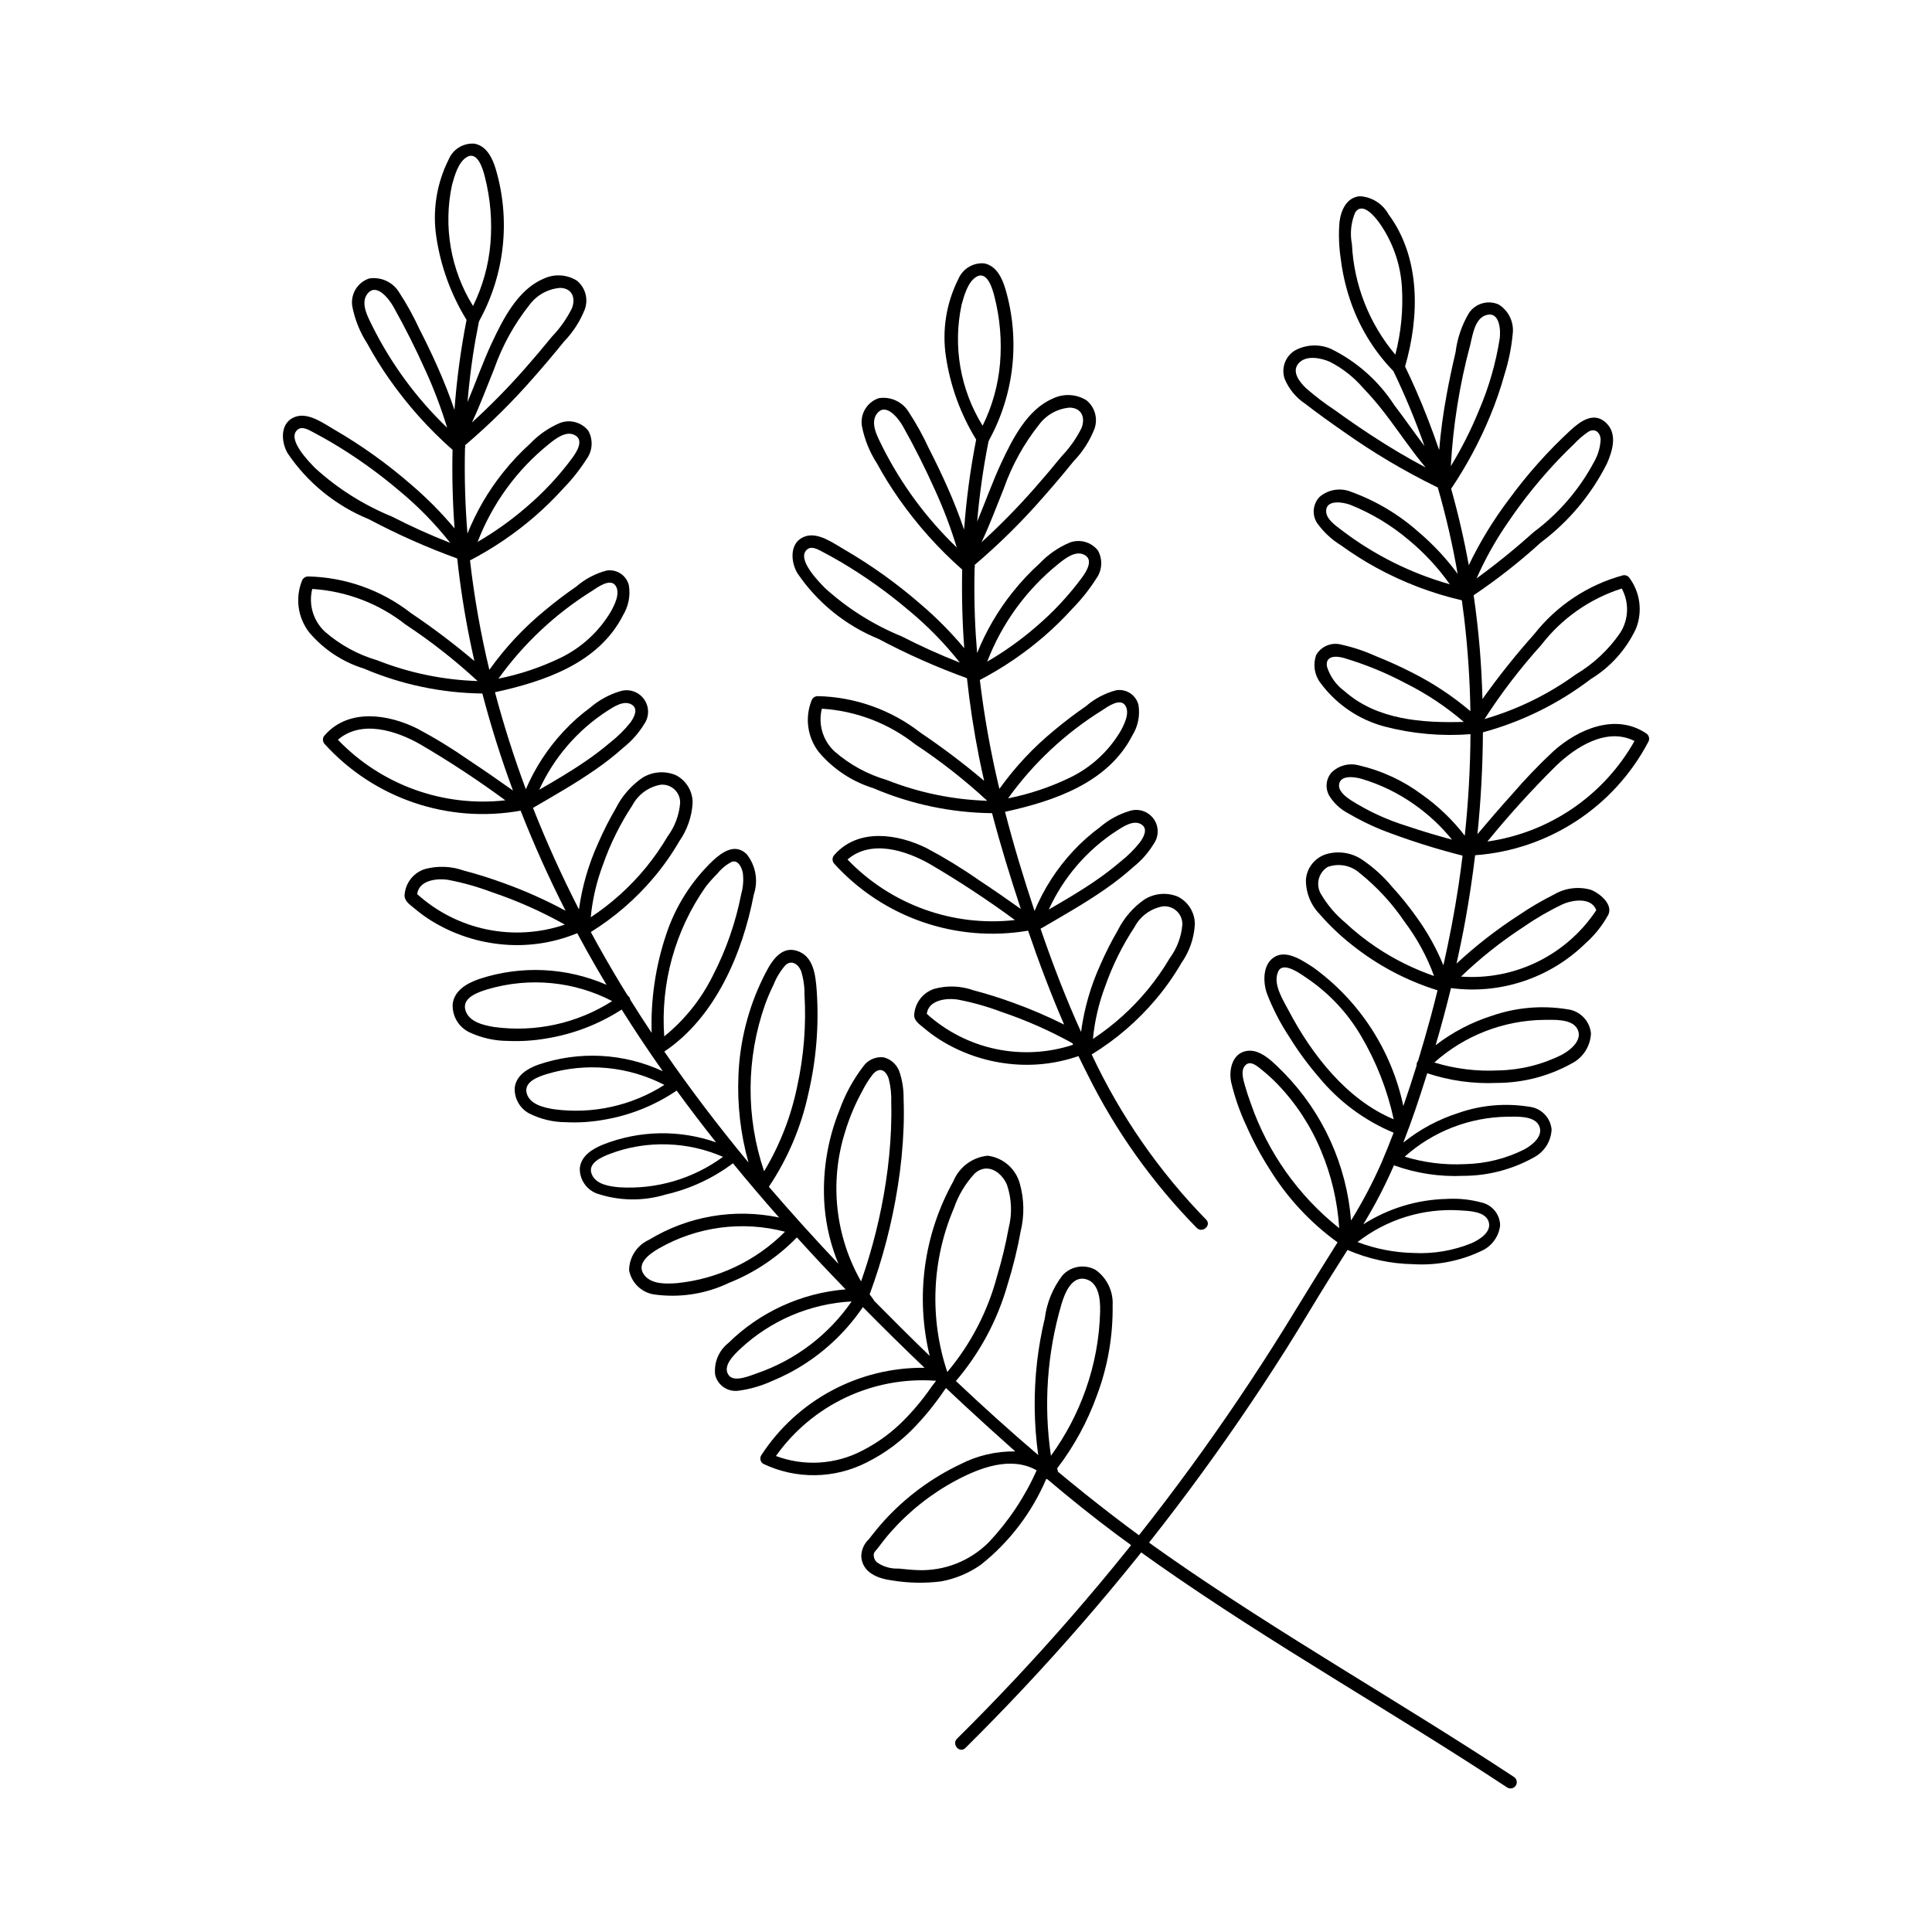 <?xml version="1.0" encoding="UTF-8"?>
<!-- Uploaded to: SVG Find, www.svgrepo.com, Generator: SVG Find Mixer Tools -->
<svg fill="#000000" width="800px" height="800px" version="1.1" viewBox="144 144 512 512" xmlns="http://www.w3.org/2000/svg">
 <g>
  <path d="m516.36 241.12c3.848-13.289 4.141-28.805-4.402-40.352-1.555-2.801-4.441-4.606-7.641-4.769-3.508 0.352-4.977 3.773-5.34 6.871-0.27 3.273-0.148 6.57 0.352 9.816 0.422 3.445 1.176 6.844 2.25 10.148 2.336 7.324 6.336 14.008 11.691 19.523 3.109 6.461 5.859 13.09 8.234 19.855-2.731-3.582-5.285-7.312-8.023-10.875v-0.004c-4.164-6.426-10.008-11.594-16.898-14.941-3.086-1.289-6.594-1.09-9.512 0.543-2.496 1.582-3.578 4.672-2.621 7.465 1.113 2.68 2.992 4.969 5.406 6.574 3.383 2.617 6.875 5.106 10.387 7.543 7.762 5.492 15.949 10.352 24.492 14.531 0.09 0.043 0.184 0.078 0.281 0.105 2.176 7.539 3.938 15.195 5.277 22.93-3.008-4.086-6.481-7.809-10.352-11.09-5.231-4.66-11.301-8.277-17.891-10.66-2.801-1.141-6.004-0.637-8.316 1.316-1.828 1.871-2.117 4.766-0.688 6.965 1.715 2.394 3.894 4.418 6.41 5.953 2.969 2.156 6.074 4.121 9.293 5.883 7.121 3.898 14.742 6.801 22.652 8.633 0.227 1.598 0.438 3.199 0.633 4.805h-0.004c0.965 8.16 1.512 16.363 1.641 24.578-4.695-3.984-9.848-7.398-15.344-10.172-3.148-1.617-6.375-3.078-9.66-4.391v0.004c-2.934-1.336-5.996-2.363-9.141-3.062-2.594-0.73-5.352 0.383-6.711 2.707-0.938 2.586-0.457 5.477 1.27 7.621 4.184 5.586 10.133 9.594 16.879 11.375 7.414 1.93 15.094 2.609 22.73 2.016-0.055 8.984-0.559 17.953-1.512 26.902-3.219-4.18-7.043-7.852-11.348-10.895-4.988-3.715-10.691-6.356-16.75-7.754-2.566-0.684-5.301 0.035-7.199 1.887-1.5 1.707-1.754 4.176-0.629 6.148 1.199 1.965 2.91 3.566 4.945 4.641 2.82 1.66 5.758 3.121 8.785 4.367 7.059 2.734 14.277 5.035 21.613 6.894-0.328 2.656-0.68 5.309-1.078 7.949-1.07 7.086-2.43 14.121-4.004 21.113v0.004c-1.871-4.559-4.281-8.875-7.18-12.859-1.969-2.773-4.106-5.422-6.402-7.93-2.312-2.789-5.012-5.231-8.02-7.25-2.812-1.859-6.305-2.371-9.527-1.398-2.957 0.957-5.051 3.598-5.301 6.695-0.055 3.457 1.277 6.793 3.703 9.258 2.551 2.926 5.367 5.609 8.414 8.012 6.766 5.418 14.484 9.52 22.762 12.094-0.586 2.367-1.184 4.731-1.82 7.078-1.051 3.863-2.164 7.727-3.336 11.586l-0.066 0.105c-0.246 0.32-0.359 0.727-0.312 1.125-1.113 3.613-2.289 7.207-3.531 10.781-3.117-14.762-11.602-27.836-23.812-36.695-2.598-1.676-6.766-4.609-9.953-3.023-3.543 1.762-3.504 6.695-2.387 9.895v-0.004c1.555 4.035 3.543 7.891 5.926 11.496 2.301 3.727 4.891 7.266 7.75 10.582 5.32 6.492 12.152 11.574 19.895 14.809-1.039 2.719-2.121 5.422-3.262 8.086h-0.004c-2.316 5.242-4.992 10.316-8.008 15.188-1.172-14.691-7.445-28.512-17.734-39.066-2.402-2.367-5.918-6.312-9.621-5.918-4.09 0.438-5.117 4.977-4.414 8.359h0.004c0.941 3.981 2.293 7.852 4.035 11.555 1.742 3.957 3.789 7.773 6.117 11.418 4.672 7.602 10.801 14.207 18.035 19.43-3.703 5.91-7.394 11.816-11.02 17.777-7.762 12.762-15.996 25.223-24.703 37.379v0.004c-17.402 24.301-36.613 47.258-57.469 68.668-2.523 2.59-5.074 5.16-7.644 7.703-1.516 1.5 0.691 3.981 2.211 2.477l-0.004-0.004c21.449-21.238 41.27-44.062 59.293-68.277 9.047-12.16 17.625-24.652 25.73-37.477 4.074-6.445 7.914-13.035 11.977-19.488 1.418-2.25 2.848-4.492 4.266-6.742 5.5 2.387 11.41 3.668 17.402 3.773 6.207 0.379 12.406-0.82 18.023-3.484 2.766-1.207 4.68-3.797 5.019-6.797-0.043-2.926-2.094-5.445-4.953-6.074-3.008-0.812-6.129-1.133-9.238-0.941-7.832 0.184-15.465 2.516-22.062 6.738 1.078-1.801 2.133-3.613 3.141-5.453 1.812-3.309 3.453-6.719 4.977-10.191 5.891 2.133 12.148 3.078 18.406 2.789 6.488-0.012 12.867-1.668 18.543-4.812 2.848-1.441 4.695-4.309 4.828-7.496-0.305-3.16-2.793-5.676-5.953-6.008-6.269-1.012-12.691-0.449-18.691 1.637-5.328 1.695-10.297 4.359-14.652 7.867 2.363-6.039 4.418-12.211 6.332-18.379h-0.004c5.953 1.977 12.219 2.848 18.484 2.566 6.918-0.016 13.719-1.781 19.77-5.133 3.035-1.535 5.004-4.594 5.148-7.992-0.324-3.371-2.977-6.051-6.348-6.406-6.684-1.078-13.535-0.477-19.93 1.746-5.383 1.711-10.422 4.348-14.891 7.797 1.477-5.016 2.836-10.066 4.074-15.148h-0.004c13.027 1.746 26.133-2.59 35.551-11.758 2.481-2.191 4.562-4.793 6.156-7.695 1.289-2.824-2.422-5.758-4.684-6.606l-0.004 0.004c-3.242-0.914-6.715-0.477-9.629 1.215-3.266 1.633-6.422 3.484-9.441 5.539-5.852 3.785-11.363 8.07-16.469 12.812 0.883-4.019 1.719-8.055 2.441-12.105 0.984-5.512 1.812-11.047 2.481-16.609h0.004c19.434-1.418 36.766-12.75 45.859-29.98 0.473-0.773 0.258-1.785-0.492-2.293-8.121-5.457-18.016-1.184-24.562 4.648v-0.004c-3.879 3.621-7.555 7.453-11.016 11.473-3.129 3.469-6.18 7.008-9.184 10.582 0.918-8.973 1.402-17.973 1.453-27 10.348-2.805 20.055-7.598 28.574-14.102 5.215-3.176 9.375-7.816 11.973-13.34 1.832-4.559 1.133-9.742-1.844-13.648-0.398-0.449-1.004-0.648-1.59-0.52-9.289 2.531-17.523 7.981-23.48 15.547-4.898 5.488-9.488 11.242-13.75 17.238-0.133-4.473-0.348-8.941-0.723-13.406-0.395-4.711-0.934-9.41-1.613-14.094v0.004c6.262-4.223 12.211-8.898 17.797-13.98 7.402-5.535 13.414-12.719 17.551-20.98 1.488-3.422 2.848-7.945-0.387-10.859-3.199-2.887-6.742-0.238-9.266 2.066-6.047 5.582-11.535 11.742-16.387 18.395-4.102 5.43-7.656 11.254-10.602 17.387-1.234-6.82-2.793-13.57-4.676-20.25v-0.004c4.086-6.07 7.555-12.535 10.348-19.301 1.5-3.617 2.777-7.324 3.828-11.098 1.074-3.426 1.789-6.957 2.133-10.531 0.426-3.148-1.039-6.25-3.742-7.918-2.801-1.223-6.074-0.289-7.809 2.223-1.914 3.199-3.137 6.762-3.582 10.461-0.871 3.699-1.668 7.414-2.352 11.152h0.004c-0.918 4.883-1.586 9.812-2 14.766-1.848-5.457-3.93-10.832-6.25-16.125-0.891-2.027-1.828-4.035-2.789-6.031zm-14.086-32.43c-0.559-2.84-0.246-5.785 0.895-8.445 1.973-2.816 5.125 1.133 6.312 2.734 3.555 4.992 5.644 10.883 6.035 17 0.379 6.059-0.211 12.137-1.742 18.012-6.938-8.242-10.98-18.535-11.5-29.301zm-26.77 227.82c-0.598-1.605-1.129-3.234-1.598-4.887-0.449-1.59-1.219-4.059 0.203-5.394 1.355-1.273 3.176 0.402 4.266 1.273h0.004c1.469 1.184 2.863 2.453 4.176 3.809 4.898 5.102 8.805 11.066 11.516 17.598 2.754 6.539 4.387 13.492 4.832 20.57-10.766-8.551-18.879-19.984-23.398-32.969zm55.449 28.254c2.258 0.152 6.371 0.227 7.441 2.703 1.23 2.852-2.266 5.043-4.371 5.973h0.004c-4.875 1.992-10.129 2.883-15.387 2.613-5.086-0.109-10.121-1.086-14.875-2.894 7.731-6.031 17.402-9.016 27.188-8.395zm-45.488-53.023c-1.48-2.824-4.238-7.008-2.719-10.297 1.359-2.945 6.438 1.016 8.137 2.156v-0.004c5.625 3.914 10.332 9.004 13.797 14.918 4.051 6.859 6.977 14.32 8.664 22.105-12.48-5.188-21.793-17.27-27.875-28.879zm58.031 28.199c2.422-0.016 6.902-0.301 8.285 2.207 1.512 2.742-1.68 5.301-3.75 6.422h0.004c-4.918 2.481-10.328 3.828-15.836 3.938-5.387 0.273-10.781-0.395-15.941-1.973 7.504-6.703 17.18-10.465 27.242-10.594zm9.656-25.664c2.582-0.016 7.359-0.32 8.836 2.352 1.613 2.922-1.793 5.652-4 6.848h0.004c-5.242 2.644-11.012 4.082-16.883 4.199-5.746 0.293-11.496-0.418-16.996-2.102 8-7.148 18.316-11.16 29.043-11.297zm-52.73-25.844c-2.441-2.035-4.523-4.465-6.156-7.188-0.82-1.188-1.117-2.656-0.828-4.066 0.293-1.41 1.148-2.641 2.371-3.406 2.938-1.094 6.242-0.461 8.566 1.641 4.582 3.676 8.582 8.023 11.867 12.891 3.293 4.371 5.922 9.203 7.797 14.344-5.43-1.871-10.59-4.438-15.355-7.637-2.926-1.965-5.691-4.168-8.262-6.578zm57.715-4.801c2.731-1.207 7.613-1.879 8.895 1.578-3.875 5.852-9.238 10.566-15.539 13.66s-13.312 4.453-20.312 3.938c5.164-4.957 10.789-9.414 16.793-13.305 3.223-2.231 6.621-4.195 10.164-5.871zm-57.855-56.492c-2.199-1.609-3.82-3.887-4.625-6.492-0.484-2.891 2.348-2.867 4.379-2.305v-0.004c5.711 1.688 11.238 3.945 16.492 6.742 5.531 2.762 10.699 6.199 15.387 10.234-11.055 0.312-23.039-0.543-31.633-8.176zm1.57 28.836c-1.215-0.836-3.137-2.281-2.992-3.965 0.242-2.801 4.301-2.098 6.016-1.598h0.004c4.977 1.488 9.676 3.777 13.918 6.777 3.754 2.633 7.121 5.777 10.008 9.336-4.031-1.129-8.055-2.277-12.016-3.641-5.266-1.621-10.289-3.945-14.938-6.91zm54.414-8.922c5.316-5.148 13.551-10.398 20.895-6.68-8.148 14.461-22.559 24.309-38.992 26.641 5.676-6.969 11.715-13.633 18.098-19.961zm17.516-47.086c2.019 3.715 1.855 8.234-0.438 11.785-3.078 4.465-7.086 8.215-11.746 10.984-7.316 5.301-15.496 9.297-24.176 11.812 4.477-6.941 9.508-13.508 15.043-19.641 5.418-7.031 12.855-12.246 21.316-14.941zm-74.238-15.473c-1.48-1.133-4.09-2.879-4.106-5.004-0.023-3.25 4.602-2.394 6.422-1.707 5.586 2.242 10.781 5.359 15.379 9.242 4.168 3.434 7.859 7.406 10.98 11.816-10.375-2.934-20.105-7.801-28.676-14.344zm43.965-1.883h-0.004c4.188-6.207 8.902-12.043 14.102-17.434 1.133-1.172 2.289-2.32 3.469-3.441 1.152-1.242 2.441-2.356 3.84-3.312 1.715-1 3.113 0.062 3.266 1.949h0.004c-0.078 2.102-0.664 4.148-1.711 5.973-3.883 7.312-9.34 13.676-15.977 18.625-4.856 4.359-9.922 8.469-15.191 12.316 2.266-5.141 5.008-10.055 8.199-14.676zm-45.609-29.816c-2.711-1.785-5.301-3.75-7.75-5.887-1.617-1.543-3.914-4.273-2.098-6.516 1.941-2.398 5.988-1.559 8.371-0.512v0.004c3.356 1.707 6.34 4.055 8.793 6.906 2.055 2.141 3.988 4.394 5.789 6.75 3.637 4.731 6.949 9.754 10.785 14.332-4.965-2.613-9.785-5.5-14.477-8.582-3.188-2.09-6.324-4.258-9.414-6.496zm35.727-17.395c0.645-2.609 1.191-7.031 4.277-7.914 3.547-1.016 3.832 4.035 3.535 6.242-1.031 6.516-2.863 12.883-5.461 18.945-2.094 5.148-4.602 10.117-7.496 14.859 0.602-10.859 2.324-21.625 5.144-32.129z"/>
  <path d="m404.75 213.79c-2.918-0.211-5.644 1.465-6.781 4.16-3.215 6.379-4.359 13.602-3.273 20.66 1.168 7.758 3.891 15.199 7.996 21.883-1.547 7.879-2.613 15.848-3.199 23.859-1.324-3.891-2.844-7.715-4.512-11.465-1.516-3.41-3.144-6.773-4.848-10.098l0.004 0.004c-1.527-3.316-3.293-6.512-5.289-9.566-1.656-2.742-4.805-4.211-7.969-3.707-3.113 1.043-5.004 4.191-4.457 7.43 0.684 3.504 2.031 6.844 3.969 9.84 1.77 3.25 3.723 6.394 5.852 9.422 4.824 6.883 10.445 13.168 16.75 18.73-0.152 6.949 0.027 13.898 0.543 20.844h0.004c-3.5-4.191-7.344-8.078-11.5-11.621-6.293-5.481-13.09-10.355-20.309-14.551-2.856-1.648-6.852-4.625-10.32-3.477-4.191 1.391-3.973 6.551-2.133 9.703v0.004c5.293 7.828 12.789 13.91 21.543 17.477 7.555 4.016 15.387 7.496 23.43 10.41 0.754 6.996 1.82 13.949 3.191 20.863 0.422 2.117 0.879 4.227 1.359 6.332v-0.004c-5.383-4.555-11.012-8.812-16.863-12.754-7.793-6.07-17.336-9.469-27.211-9.684-0.742-0.004-1.406 0.461-1.66 1.16-1.816 4.562-1.094 9.75 1.906 13.641 3.82 4.527 8.855 7.859 14.516 9.609 9.934 4.246 20.609 6.488 31.414 6.606 2.238 8.547 4.852 16.996 7.621 25.383-3.668-2.609-7.367-5.172-11.121-7.652v0.004c-4.414-3.086-9.012-5.902-13.766-8.434-7.633-3.805-18.121-5.453-24.469 1.695h0.004c-0.664 0.621-0.723 1.652-0.137 2.344 12.977 14.328 32.367 21.039 51.422 17.797 2.875 8.41 6.008 16.738 9.547 24.891v-0.004c-4.34-2.168-8.797-4.086-13.359-5.734-3.496-1.277-7.047-2.414-10.648-3.348-3.352-1.199-6.992-1.332-10.426-0.387-3.055 1.016-5.164 3.809-5.312 7.023 0.066 1.543 1.441 2.387 2.539 3.312 1.336 1.137 2.75 2.18 4.231 3.125 5.543 3.492 11.809 5.68 18.32 6.398 6.227 0.711 12.531 0.012 18.453-2.039 0.777 1.621 1.574 3.231 2.391 4.836v-0.004c7.441 15.012 17.215 28.75 28.957 40.703 1.512 1.5 3.992-0.703 2.477-2.211v0.004c-12.492-12.781-22.742-27.574-30.32-43.762 6.41-3.93 12.152-8.863 17.004-14.617 2.547-3.016 4.82-6.254 6.805-9.668 2.09-2.992 3.312-6.504 3.527-10.148 0.035-3.121-1.707-5.988-4.496-7.387-2.906-1.203-6.215-0.922-8.875 0.754-2.984 2.082-5.402 4.879-7.031 8.137-1.727 2.965-3.277 6.027-4.644 9.176-2.57 5.644-4.289 11.637-5.109 17.785-3.867-8.531-7.25-17.293-10.301-26.098-0.148-0.43-0.293-0.859-0.438-1.289v0.004c0.113-0.039 0.223-0.09 0.328-0.148 5.68-3.309 11.406-6.543 16.805-10.305 2.629-1.816 5.144-3.793 7.523-5.926 2.121-1.699 3.926-3.754 5.34-6.074 1.426-2.008 1.402-4.703-0.059-6.684-1.461-1.98-4.027-2.801-6.367-2.031-2.871 0.867-5.527 2.32-7.801 4.273-2.586 1.902-4.988 4.043-7.172 6.394-4.301 4.633-7.746 9.992-10.18 15.828-2.894-8.688-5.547-17.441-7.824-26.277 12.996-2.852 27.328-7.664 33.773-20.305h0.004c1.469-2.383 2.031-5.215 1.594-7.981-0.637-2.648-3.199-4.359-5.887-3.938-2.981 0.777-5.742 2.234-8.066 4.254-2.887 1.992-5.684 4.109-8.371 6.363-5.512 4.516-10.398 9.738-14.543 15.531-2.281-9.516-4.012-19.152-5.18-28.867 6.113-3.191 11.836-7.078 17.059-11.59 2.688-2.328 5.231-4.824 7.613-7.465 2.305-2.363 4.363-4.957 6.137-7.738 1.621-2.195 1.812-5.133 0.488-7.519-1.777-2.262-4.816-3.106-7.504-2.086-2.973 1.258-5.66 3.117-7.891 5.453-2.617 2.371-5.035 4.953-7.234 7.715-3.894 4.883-7.055 10.309-9.387 16.105-0.273-3.25-0.48-6.508-0.598-9.781-0.152-4.266-0.172-8.531-0.066-12.801h0.004c0.07-0.223 0.082-0.461 0.023-0.688l0.004-0.129c0.039-0.027 0.078-0.047 0.117-0.082v0.004c6.492-5.531 12.559-11.539 18.156-17.973 2.715-3.074 5.359-6.207 7.938-9.398 2.391-2.469 4.269-5.387 5.523-8.59 0.961-2.707 0.113-5.731-2.113-7.543-2.723-1.703-6.133-1.863-9.004-0.434-6.672 2.859-10.621 10.691-13.531 16.906-2.391 5.106-4.25 10.457-6.441 15.652 0.605-7.117 1.605-14.199 3-21.207 0.074-0.121 0.133-0.25 0.168-0.387 6.695-12.242 8.25-26.641 4.316-40.027-0.836-2.867-2.418-6.234-5.691-6.809zm-39.551 129.38c-3.129-2.879-4.434-7.234-3.402-11.359 9.02 0.559 17.652 3.852 24.75 9.441 6.754 4.461 13.133 9.465 19.074 14.961-9.125-0.289-18.133-2.152-26.621-5.508-5.09-1.488-9.801-4.059-13.801-7.535zm3.402 28.605c6.207-5.359 15.379-2.465 21.863 1.227h-0.004c7.758 4.547 15.27 9.492 22.512 14.82-16.484 1.852-32.887-4.082-44.375-16.047zm21.012 40.902c0.445-3.672 5.168-4.258 8.234-3.773 3.887 0.742 7.703 1.812 11.406 3.207 6.559 2.203 12.906 5 18.957 8.359l0.184 0.395c-6.609 2.18-13.684 2.57-20.496 1.133-6.809-1.438-13.121-4.652-18.289-9.316zm55.09-23.062h-0.004c1.523-2.848 4.262-4.84 7.438-5.418 1.367-0.141 2.723 0.324 3.723 1.266 0.996 0.945 1.535 2.277 1.469 3.648-0.277 3.168-1.418 6.199-3.301 8.762-1.711 2.891-3.633 5.648-5.75 8.25-4.188 5.109-9.121 9.562-14.637 13.203 0.457-4.75 1.539-9.418 3.223-13.887 1.949-5.574 4.582-10.891 7.836-15.824zm-4.684-25.508c1.738-1.109 4.492-2.965 6.551-1.574 1.77 1.195 0.406 3.492-0.52 4.758h-0.004c-1.531 1.906-3.281 3.633-5.211 5.141-2.051 1.742-4.195 3.379-6.414 4.902-4.023 2.777-8.246 5.246-12.48 7.695v0.004c3.902-8.559 10.176-15.82 18.074-20.926zm-4.047-31.797c1.418-0.93 4.918-3.543 6.285-1.273 1.238 2.059-0.453 5.231-1.465 7.012h-0.008c-3.16 5.211-7.762 9.395-13.25 12.035-5.211 2.516-10.715 4.359-16.387 5.492 6.672-9.305 15.102-17.207 24.816-23.266zm-73.363-32.492c-1.574-1.621-7.859-7.894-4.574-10.309 1.25-0.918 3.144 0.316 4.281 0.914 1.5 0.785 2.977 1.605 4.434 2.465l0.004-0.004c6.332 3.738 12.336 8.004 17.945 12.758 5.043 4.152 9.629 8.832 13.676 13.961-5.258-2.062-10.41-4.387-15.438-6.969-7.473-3.047-14.355-7.387-20.328-12.816zm61.891-6.398c1.781-1.426 4.648-3.738 7.047-2.285 2.234 1.355 0.332 4.332-0.73 5.812l0.004-0.004c-3.578 4.863-7.707 9.293-12.309 13.199-4 3.457-8.316 6.539-12.891 9.195 3.894-10.156 10.41-19.098 18.883-25.922zm-46.703-31.145c-1.172-2.394-3.359-6.184-1.355-8.707 2.418-3.043 5.777 1.512 6.848 3.414 3.086 5.484 5.922 11.141 8.496 16.883v-0.004c2.258 4.941 4.184 10.023 5.762 15.223-8.07-7.742-14.75-16.809-19.75-26.809zm41.59-5.777c1.934-2.582 4.879-4.211 8.094-4.473 3.234 0.062 4.195 2.719 3.125 5.43-1.367 2.738-3.141 5.25-5.262 7.461-2.34 2.871-4.731 5.695-7.176 8.477v-0.004c-4.418 5.031-9.113 9.812-14.059 14.32 2.211-4.652 3.981-9.52 5.922-14.285h-0.004c2.156-6.125 5.32-11.844 9.359-16.926zm-11.848-33.91c1.477 5.766 1.98 11.738 1.484 17.668-0.488 5.762-2.055 11.379-4.617 16.562-5.934-9.578-7.926-21.078-5.566-32.094 0.664-2.352 1.625-5.992 3.891-7.352 2.941-1.766 4.324 3.301 4.809 5.215z"/>
  <path d="m269.7 182.07c-2.922-0.207-5.648 1.465-6.785 4.16-3.211 6.379-4.356 13.602-3.269 20.664 1.168 7.758 3.887 15.199 7.996 21.879-1.547 7.879-2.617 15.844-3.203 23.852-1.324-3.887-2.844-7.707-4.508-11.453-1.516-3.41-3.144-6.773-4.848-10.098h0.004c-1.527-3.316-3.297-6.512-5.293-9.566-1.652-2.742-4.805-4.207-7.969-3.707-3.109 1.043-5 4.191-4.457 7.43 0.684 3.504 2.031 6.844 3.973 9.84 1.77 3.25 3.723 6.394 5.848 9.422 4.824 6.879 10.441 13.164 16.742 18.719-0.16 6.941 0.02 13.883 0.531 20.824-3.492-4.176-7.332-8.055-11.473-11.586-6.293-5.484-13.094-10.355-20.309-14.551-2.859-1.648-6.852-4.625-10.32-3.477-4.191 1.391-3.973 6.551-2.133 9.703 5.293 7.828 12.789 13.91 21.539 17.48 7.547 4.008 15.367 7.481 23.398 10.398 0.785 7.262 1.906 14.48 3.367 21.66 0.375 1.844 0.766 3.68 1.184 5.512h-0.004c-5.371-4.547-10.988-8.793-16.828-12.723-7.789-6.074-17.336-9.473-27.211-9.688-0.742-0.004-1.406 0.461-1.656 1.16-1.82 4.566-1.098 9.75 1.902 13.641 3.82 4.527 8.859 7.863 14.516 9.613 9.93 4.238 20.594 6.481 31.391 6.606 2.277 8.695 4.981 17.266 8.113 25.715-3.82-2.723-7.672-5.398-11.59-7.981v-0.004c-4.414-3.086-9.008-5.902-13.762-8.434-7.633-3.805-18.121-5.453-24.469 1.695-0.66 0.621-0.719 1.652-0.133 2.344 13.105 14.484 32.758 21.18 51.984 17.711 3.539 9.027 7.512 17.871 11.914 26.523h-0.004c-5.238-2.832-10.684-5.266-16.285-7.285-3.496-1.277-7.047-2.418-10.648-3.348h-0.004c-3.352-1.199-6.992-1.332-10.426-0.387-3.051 1.016-5.164 3.809-5.312 7.023 0.066 1.543 1.441 2.387 2.539 3.312 1.34 1.137 2.754 2.18 4.231 3.129 5.543 3.488 11.809 5.68 18.32 6.398 7.027 0.801 14.145-0.195 20.68-2.894 0.848 1.586 1.707 3.168 2.582 4.738 1.676 3.012 3.41 5.984 5.176 8.938v0.004c-10.633-4.629-22.594-5.191-33.613-1.582-3.144 1.07-6.617 2.902-7.144 6.535-0.246 3.215 1.512 6.25 4.426 7.637 3.18 1.48 6.644 2.262 10.152 2.281 3.438 0.152 6.883-0.066 10.273-0.656 7.098-1.152 13.879-3.758 19.922-7.656 3.484 5.543 7.113 10.988 10.891 16.336v0.004c-10.367-4.809-22.188-5.426-33-1.73-2.828 1.008-5.894 2.856-6.238 6.148v0.004c-0.129 2.797 1.352 5.422 3.816 6.758 3 1.516 6.309 2.312 9.668 2.332 3.32 0.168 6.644-0.035 9.914-0.609 6.996-1.141 13.656-3.793 19.523-7.769 3.383 4.641 6.863 9.211 10.441 13.711h-0.004c-9.711-3.394-20.32-3.191-29.895 0.578-2.777 1.113-5.879 2.965-6.207 6.258l-0.004-0.004c-0.09 2.914 1.641 5.57 4.336 6.668 5.949 2.055 12.395 2.172 18.41 0.336 6.461-1.477 12.539-4.297 17.836-8.281 3.984 4.867 8.062 9.656 12.23 14.371h-0.004c-11.82-2.488-24.148-0.375-34.469 5.906-3.18 1.434-5.238 4.582-5.277 8.07 0.609 3.231 3.137 5.762 6.371 6.375 6.859 1.016 13.863-0.043 20.117-3.035 6.773-2.707 12.898-6.812 17.977-12.047 2.086 2.301 4.184 4.582 6.301 6.848 2.184 2.332 4.406 4.625 6.625 6.926-11.711 0.949-22.715 5.984-31.094 14.223-2.551 2.016-3.871 5.211-3.484 8.438 0.684 2.805 3.398 4.621 6.254 4.184 3.117-0.426 6.152-1.316 9.004-2.648 3.098-1.273 6.066-2.844 8.859-4.691 5.934-3.902 11.039-8.938 15.027-14.812 5.363 5.445 10.805 10.805 16.332 16.086-17.426-0.176-33.73 8.555-43.242 23.152-0.492 0.77-0.273 1.793 0.492 2.293 8.719 4.164 18.879 4.019 27.477-0.387 4.879-2.434 9.281-5.719 12.996-9.707 1.836-1.93 3.559-3.961 5.16-6.086 0.816-1.078 1.609-2.18 2.371-3.297 0.145-0.207 0.289-0.41 0.43-0.609 1.562 1.465 3.113 2.941 4.684 4.398 4.519 4.188 9.078 8.32 13.676 12.406-5.059-0.082-10.062 1.09-14.562 3.406-7.672 3.644-14.559 8.762-20.266 15.055-1.402 1.547-2.699 3.172-3.981 4.816-1.25 1.184-1.973 2.82-1.996 4.543 0.273 4.383 4.535 5.922 8.273 6.387h-0.004c4.242 0.688 8.562 0.773 12.828 0.246 3.805-0.684 7.414-2.188 10.574-4.41 7.59-6.019 13.551-13.84 17.344-22.75 0.105 0.035 0.211 0.066 0.32 0.09 5.93 5.023 11.98 9.902 18.23 14.555 29.504 21.953 61.527 40.164 92.492 59.914 3.734 2.383 7.449 4.789 11.148 7.227 0.77 0.461 1.762 0.227 2.246-0.523s0.289-1.754-0.445-2.262c-30.199-19.891-61.766-37.664-91.441-58.363-10.156-7.086-19.953-14.652-29.465-22.574h-0.004c0.004-0.289-0.07-0.574-0.211-0.828 4.504-5.883 8.07-12.43 10.574-19.406 2.856-7.609 4.262-15.684 4.152-23.812 0.211-3.688-1.473-7.231-4.473-9.391-2.914-1.645-6.578-1.047-8.824 1.434-2.535 3.301-4.148 7.215-4.676 11.344-0.91 3.801-1.59 7.656-2.047 11.543-0.941 8.219-0.844 16.527 0.301 24.727-7.434-6.356-14.703-12.898-21.812-19.629 6.328-7.41 10.988-16.094 13.664-25.465 1.465-4.691 2.641-9.469 3.519-14.309 0.992-4.137 0.906-8.457-0.254-12.551-1.086-3.957-4.445-6.871-8.516-7.379-4.059 0.402-7.562 3.016-9.102 6.793-7.844 14.082-10.078 30.609-6.254 46.27-4.965-4.809-9.867-9.676-14.711-14.598-0.059-0.137-0.133-0.262-0.223-0.379-0.344-0.438-0.66-0.895-0.984-1.344h-0.004c3.426-9.258 5.922-18.832 7.453-28.578 0.832-5.168 1.348-10.375 1.547-15.605 0.09-2.523 0.098-5.051 0.004-7.574h-0.004c0.047-2.328-0.285-4.648-0.98-6.875-0.586-2.043-2.203-3.633-4.262-4.176-2.121-0.266-4.219 0.656-5.453 2.402-2.703 3.539-4.84 7.477-6.332 11.672-3.258 8.094-4.594 16.832-3.914 25.531 0.438 5.203 1.676 10.305 3.68 15.129-6.309-6.66-12.457-13.477-18.449-20.438l0.004-0.004c5.023-7.488 8.578-15.867 10.465-24.684 2.113-8.984 2.856-18.238 2.203-27.441-0.301-3.934-0.801-9.055-5.293-10.414-4.672-1.414-7.234 3.812-8.918 7.195-3.934 8.039-6.152 16.809-6.516 25.75-0.352 7.816 0.547 15.645 2.66 23.18-7.852-9.488-15.328-19.281-22.312-29.414 13.543-9.055 20.762-26.113 23.711-41.582h0.004c1.234-3.656 0.531-7.691-1.871-10.711-3.023-2.969-6.383-0.668-8.902 1.637-5.727 5.441-10.016 12.223-12.48 19.727-2.793 8.367-4.086 17.16-3.816 25.973-1.93-2.898-3.82-5.824-5.664-8.781l-0.023-0.078v0.004c-0.059-0.41-0.293-0.773-0.641-0.996-0.562-0.906-1.133-1.809-1.688-2.723-2.816-4.641-5.519-9.355-8.105-14.141 6.269-3.894 11.887-8.75 16.645-14.391 2.547-3.019 4.824-6.254 6.805-9.672 2.094-2.992 3.316-6.504 3.531-10.148 0.035-3.121-1.711-5.988-4.496-7.387-2.906-1.203-6.215-0.922-8.875 0.754-2.984 2.082-5.402 4.879-7.031 8.137-1.727 2.965-3.277 6.027-4.644 9.176-2.531 5.566-4.246 11.477-5.082 17.535-4.492-8.766-8.551-17.734-12.176-26.906 5.606-3.266 11.254-6.465 16.582-10.176 2.629-1.816 5.144-3.793 7.527-5.926 2.117-1.699 3.926-3.754 5.336-6.074 1.426-2.008 1.402-4.703-0.059-6.684s-4.027-2.801-6.363-2.031c-2.871 0.867-5.527 2.324-7.805 4.277-2.586 1.898-4.988 4.039-7.168 6.394-4.168 4.484-7.531 9.652-9.945 15.277-3.141-8.43-5.867-16.996-8.18-25.703 13.027-2.848 27.426-7.652 33.895-20.332 1.469-2.383 2.035-5.215 1.594-7.981-0.633-2.644-3.195-4.359-5.883-3.938-2.981 0.777-5.742 2.234-8.07 4.254-2.887 1.992-5.684 4.109-8.371 6.363v0.004c-5.559 4.559-10.488 9.836-14.656 15.699-2.297-9.559-4.008-19.242-5.125-29.008 6.137-3.195 11.883-7.094 17.117-11.617 2.691-2.332 5.234-4.824 7.617-7.469 2.305-2.363 4.359-4.953 6.137-7.738 1.617-2.195 1.809-5.133 0.488-7.519-1.777-2.262-4.816-3.106-7.504-2.086-2.977 1.262-5.66 3.117-7.891 5.457-2.617 2.367-5.035 4.949-7.234 7.711-3.906 4.898-7.074 10.34-9.406 16.152-0.613-7.519-0.832-15.066-0.652-22.609 0.086-0.242 0.094-0.508 0.02-0.754v-0.066c0.043-0.031 0.09-0.055 0.137-0.094 6.488-5.531 12.559-11.539 18.152-17.973 2.715-3.074 5.359-6.207 7.938-9.398 2.394-2.469 4.269-5.387 5.523-8.586 0.961-2.711 0.117-5.731-2.113-7.547-2.719-1.699-6.129-1.863-9-0.43-6.672 2.859-10.621 10.691-13.531 16.906-2.398 5.117-4.258 10.484-6.461 15.695 0.348-4.078 0.809-8.152 1.414-12.211 0.453-3.023 1-6.035 1.598-9.031v-0.004c0.078-0.121 0.137-0.254 0.172-0.395 6.699-12.238 8.254-26.641 4.32-40.027-0.836-2.867-2.418-6.234-5.691-6.809zm136.3 370.68c-4.938 4.934-11.703 7.598-18.68 7.352-1.738-0.066-3.469-0.234-5.195-0.418-2.086 0.102-4.144-0.512-5.836-1.734-0.461-0.492-0.73-1.133-0.754-1.805 0.004-0.793 0.523-1.141 0.977-1.73 1.156-1.496 2.277-2.996 3.535-4.41 4.922-5.562 10.797-10.199 17.344-13.699 6.383-3.394 14.594-6.492 21.328-2.652-3.129 7.039-7.43 13.496-12.719 19.098zm19.289-63.09c0.801-2.699 2.621-7.59 6.379-6.695 3.566 0.848 3.934 5.477 3.879 8.418h0.004c-0.16 7.106-1.449 14.141-3.816 20.84-2.207 6.273-5.316 12.191-9.227 17.57-1.977-13.422-1.027-27.113 2.781-40.133zm-150.4-73.504c-2.762-0.465-6.602-1.328-7.539-4.41-1.035-3.398 3.519-4.875 5.949-5.598h-0.004c5.508-1.621 11.273-2.16 16.984-1.59 5.574 0.551 10.988 2.16 15.953 4.742-9.305 5.934-20.414 8.363-31.344 6.856zm15.84 21.793c-2.586-0.43-6.266-1.238-7.125-4.144-0.93-3.141 3.156-4.516 5.43-5.203h-0.004c10.332-3.094 21.461-2.051 31.039 2.91-8.711 5.551-19.105 7.832-29.34 6.438zm17.477 20.699c-2.578-0.219-6.18-0.691-7.356-3.402-1.301-3.008 2.637-4.637 4.805-5.469v-0.004c4.856-1.832 10.027-2.68 15.215-2.5 5.074 0.152 10.074 1.273 14.73 3.301-7.91 5.801-17.602 8.66-27.395 8.074zm15.141 25.402c-2.789 0.195-6.59 0.348-8.535-2.066-2.465-3.059 1.371-5.734 3.773-7.121v-0.004c10.137-5.809 22.152-7.406 33.457-4.441-7.695 7.734-17.84 12.555-28.695 13.633zm21.301 23.871c-1.797 0.609-6.016 2.504-7.504 0.562-1.859-2.426 1.469-5.543 3.043-7.023l-0.004 0.004c8.051-7.527 18.496-11.98 29.504-12.57-6.102 8.855-14.875 15.523-25.043 19.027zm46.34 3.43c-0.719 1.031-1.465 2.047-2.231 3.043l-0.004 0.004c-1.438 1.875-2.981 3.664-4.629 5.359-3.359 3.547-7.305 6.488-11.664 8.699-7.066 3.68-15.363 4.188-22.828 1.398 9.598-13.531 25.547-21.09 42.098-19.957 0.113 0.012 0.23 0.008 0.344-0.004-0.34 0.539-0.832 1.09-1.09 1.457zm5.797-47.129h-0.004c1.18-3.449 3.078-6.613 5.566-9.277 3.269-2.887 7.023-0.43 8.516 3.035h-0.004c1.254 3.703 1.406 7.691 0.445 11.48-0.781 4.25-1.789 8.453-3.031 12.594-2.465 9.387-6.984 18.109-13.227 25.543-4.746-14.184-4.133-29.613 1.734-43.375zm-28.879-20.059h-0.008c1.129-3.797 2.66-7.461 4.566-10.934 0.785-1.57 1.719-3.066 2.789-4.461 1.801-2.141 3.512-1.223 4.289 1.18l-0.004 0.004c0.508 2.031 0.727 4.125 0.648 6.219 0.062 2.352 0.039 4.707-0.059 7.059l0.004-0.004c-0.199 4.668-0.648 9.316-1.352 13.934-1.359 8.996-3.562 17.844-6.586 26.426-6.836-11.977-8.391-26.254-4.297-39.422zm-21.148-33.961c0.652-1.793 1.402-3.547 2.246-5.258 0.75-1.887 1.812-3.633 3.148-5.164 1.645-1.527 3.434-0.207 4.144 1.535h-0.004c0.625 1.996 0.934 4.074 0.906 6.16 0.484 8.23-0.176 16.488-1.957 24.539-1.625 7.902-4.582 15.473-8.746 22.387-4.867-14.348-4.773-29.91 0.262-44.199zm-15.73-31.215c0.965-1.234 2.004-2.402 3.117-3.5 1.039-1.301 2.34-2.363 3.824-3.117 1.695-0.504 2.59 1.535 2.887 2.918h-0.004c0.242 1.883 0.102 3.797-0.418 5.625-1.465 7.531-3.996 14.816-7.523 21.633-3.078 6.238-7.473 11.734-12.883 16.105-1.004-14.094 2.883-28.102 11-39.664zm-100.88-67.547c-3.125-2.879-4.43-7.234-3.398-11.359 9.02 0.559 17.652 3.852 24.75 9.441 6.754 4.461 13.129 9.465 19.07 14.961-9.125-0.289-18.129-2.152-26.621-5.508-5.09-1.484-9.797-4.059-13.801-7.535zm3.402 28.605c6.207-5.359 15.379-2.465 21.863 1.227v0.004c7.754 4.543 15.27 9.488 22.508 14.816-16.48 1.852-32.887-4.082-44.371-16.047zm21.012 40.902c0.445-3.672 5.168-4.258 8.234-3.773v0.004c3.887 0.738 7.703 1.809 11.406 3.203 6.754 2.262 13.273 5.156 19.48 8.648-6.648 2.258-13.781 2.699-20.66 1.277-6.875-1.418-13.25-4.648-18.461-9.355zm57.051-23.57-0.004 0.004c1.523-2.844 4.262-4.84 7.438-5.418 1.363-0.137 2.723 0.324 3.723 1.266 0.996 0.945 1.535 2.277 1.469 3.648-0.277 3.168-1.418 6.199-3.301 8.762-1.711 2.891-3.633 5.648-5.75 8.25-4.188 5.109-9.121 9.562-14.637 13.203 0.457-4.75 1.539-9.418 3.223-13.883 1.949-5.578 4.582-10.895 7.836-15.828zm-6.644-25.004c1.738-1.109 4.492-2.965 6.551-1.574 1.77 1.195 0.406 3.492-0.52 4.758v0.004c-1.535 1.91-3.285 3.633-5.211 5.141-2.055 1.746-4.195 3.383-6.418 4.906-4.023 2.777-8.246 5.246-12.48 7.695h0.004c3.902-8.559 10.172-15.82 18.07-20.926zm-4.051-31.789c1.418-0.93 4.918-3.543 6.285-1.273 1.238 2.059-0.453 5.231-1.465 7.012h-0.004c-3.156 5.211-7.762 9.391-13.25 12.035-5.207 2.512-10.715 4.356-16.387 5.488 6.672-9.301 15.105-17.207 24.82-23.262zm-58.172-70.039c-1.172-2.394-3.359-6.184-1.355-8.707 2.418-3.043 5.777 1.512 6.848 3.414 3.086 5.484 5.922 11.141 8.496 16.883h0.004c2.254 4.938 4.18 10.023 5.758 15.219-8.07-7.738-14.75-16.809-19.75-26.809zm-15.188 37.543c-1.574-1.621-7.859-7.894-4.574-10.309 1.25-0.922 3.144 0.316 4.281 0.914 1.5 0.785 2.977 1.605 4.434 2.465l0.004-0.004c6.332 3.738 12.336 8.004 17.949 12.758 5.043 4.152 9.629 8.832 13.676 13.961-5.262-2.062-10.414-4.387-15.441-6.969-7.473-3.047-14.352-7.387-20.324-12.816zm61.891-6.398c1.781-1.426 4.648-3.738 7.047-2.285 2.234 1.355 0.332 4.332-0.73 5.812l0.004-0.004c-3.574 4.863-7.707 9.293-12.305 13.199-4.004 3.461-8.316 6.539-12.891 9.195 3.894-10.156 10.41-19.098 18.879-25.918zm-5.117-36.918 0.008-0.004c1.93-2.582 4.875-4.211 8.09-4.473 3.234 0.062 4.195 2.719 3.125 5.43-1.367 2.738-3.141 5.254-5.258 7.461-2.34 2.871-4.731 5.695-7.176 8.477h-0.004c-4.418 5.027-9.109 9.809-14.059 14.316 2.211-4.652 3.981-9.52 5.922-14.285 2.156-6.121 5.32-11.844 9.359-16.926zm-11.848-33.91 0.008-0.004c1.477 5.766 1.977 11.738 1.48 17.672-0.488 5.758-2.055 11.375-4.613 16.559-5.934-9.574-7.93-21.078-5.57-32.09 0.664-2.352 1.625-5.992 3.891-7.352 2.941-1.766 4.324 3.297 4.812 5.211z"/>
 </g>
</svg>